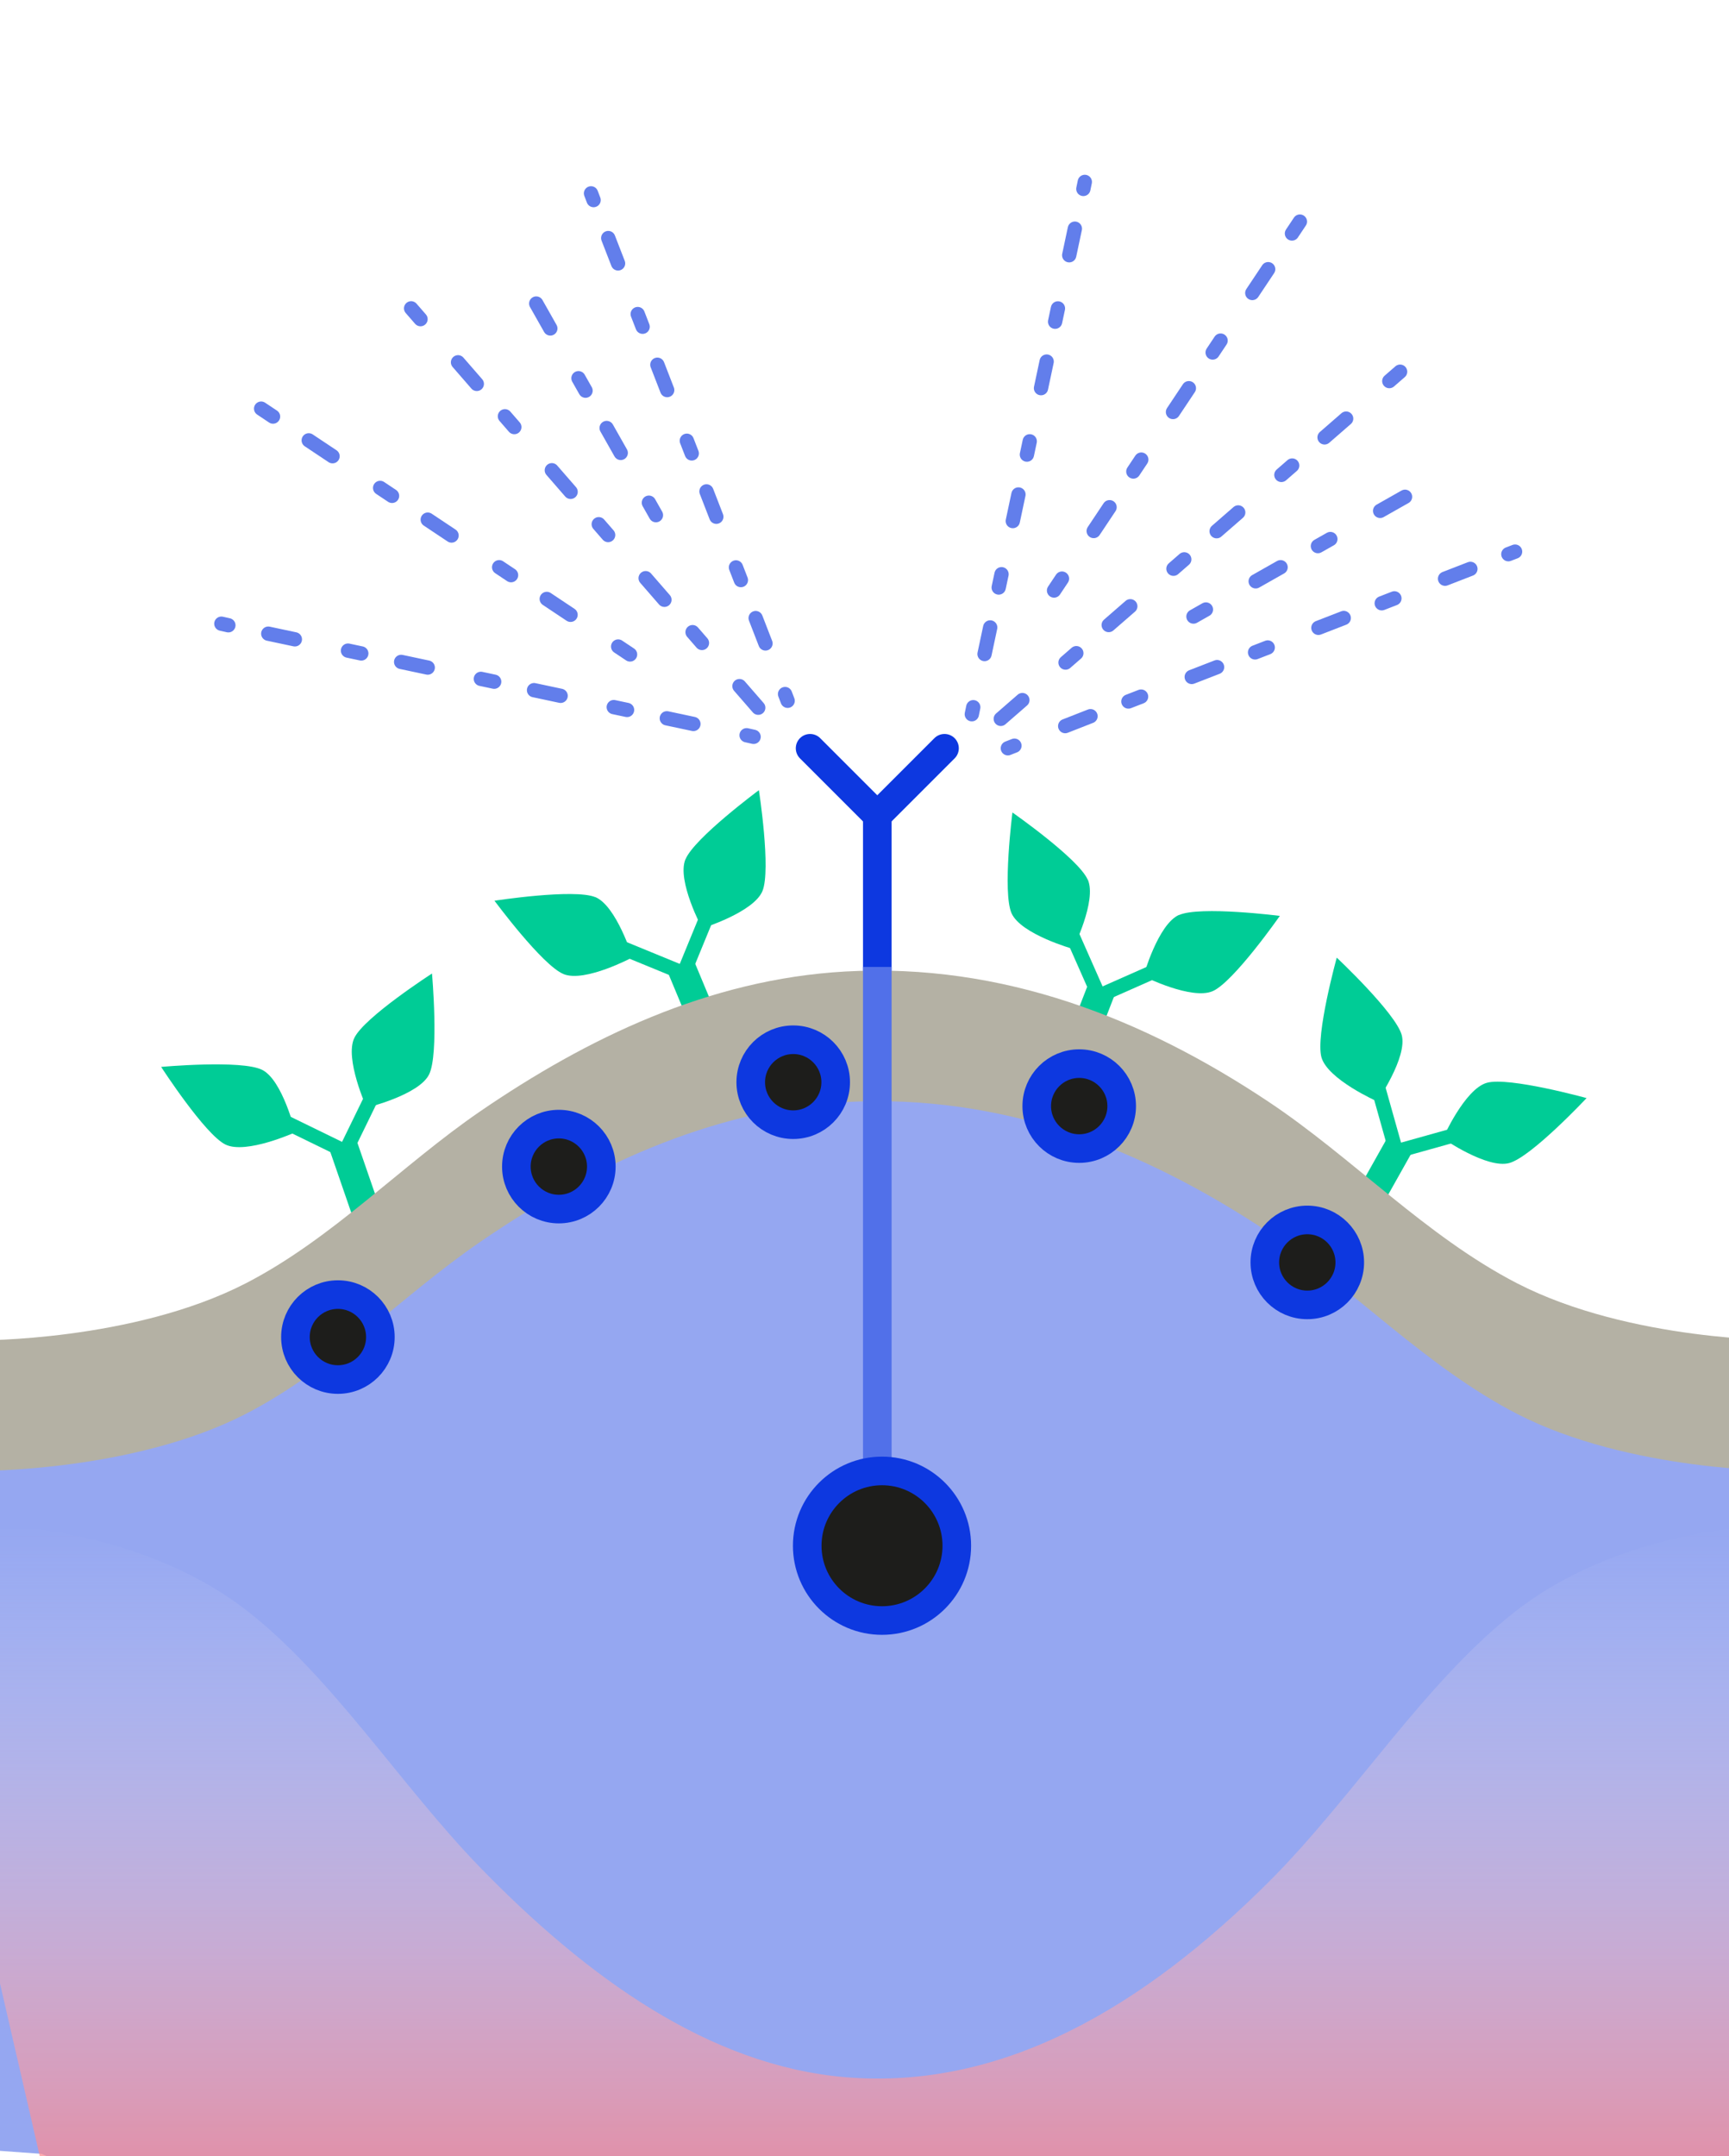 <?xml version="1.0" encoding="UTF-8"?>
<svg xmlns="http://www.w3.org/2000/svg" xmlns:xlink="http://www.w3.org/1999/xlink" id="Layer_2" viewBox="0 0 120.91 150.77" width="120.91" height="150.77" x="0" y="0"><defs><style>.cls-1,.cls-2,.cls-3,.cls-4,.cls-5,.cls-6,.cls-7,.cls-8,.cls-9,.cls-10,.cls-11,.cls-12,.cls-13,.cls-14,.cls-15{fill:none;}.cls-2,.cls-3,.cls-4,.cls-5,.cls-6,.cls-7,.cls-8,.cls-9,.cls-10,.cls-11,.cls-12,.cls-13,.cls-15{stroke-linejoin:round;}.cls-2,.cls-3,.cls-4,.cls-5,.cls-6,.cls-7,.cls-8,.cls-9,.cls-10,.cls-11,.cls-12,.cls-15{stroke-linecap:round;}.cls-2,.cls-13{stroke:#00cc96;}.cls-3,.cls-4,.cls-5,.cls-6,.cls-7,.cls-9,.cls-10,.cls-11,.cls-12,.cls-15{stroke:#627eeb;}.cls-4{stroke-dasharray:0 0 1.9 2.85;}.cls-5{stroke-dasharray:0 0 1.9 2.85;}.cls-16{fill:url(#linear-gradient);}.cls-6{stroke-dasharray:0 0 0 0 .95 3.8 1.9 2.85;}.cls-7{stroke-dasharray:0 0 0 0 .95 3.8 1.9 2.85;}.cls-17{fill:#00cc96;}.cls-18{fill:#b4b1a4;}.cls-19{fill:#95a7f1;}.cls-20{stroke:#5170e9;}.cls-20,.cls-21{fill:#1d1d1b;stroke-miterlimit:10;}.cls-20,.cls-21,.cls-8,.cls-13{stroke-width:2px;}.cls-21,.cls-8{stroke:#0d38e0;}.cls-9{stroke-dasharray:0 0 0 0 1 4 2 3;}.cls-10{stroke-dasharray:0 0 1.9 2.85;}.cls-11{stroke-dasharray:0 0 1.9 2.85;}.cls-12{stroke-dasharray:0 0 0 0 .95 3.8 1.9 2.85;}.cls-14{clip-path:url(#clippath);}.cls-15{stroke-dasharray:0 0 0 0 .95 3.8 1.9 2.85;}</style><clipPath id="clippath"><rect class="cls-1" y="0" width="120.91" height="150.77"/></clipPath><linearGradient id="linear-gradient" x1="61.95" y1="106.58" x2="61.95" y2="168.92" gradientUnits="userSpaceOnUse"><stop offset="0" stop-color="#fff" stop-opacity="0"/><stop offset="1" stop-color="#ff595f"/></linearGradient></defs><g id="PPT"><g class="cls-14"><polygon class="cls-19" points="-5.97 98.17 16.97 94.3 47.83 73.89 74.07 73.89 101.44 89.73 119.39 98.17 136.29 101.4 128.54 151.3 114.47 154.12 102.15 162.57 87.11 178.05 65.16 192.48 45.13 186.85 25.77 167.14 14.16 155.53 2.9 150.6 -6.82 149.9 -5.97 98.17"/><path class="cls-17" d="m76.07,61.5c.65,1.47-1.04,4.85-1.04,4.85,0,0-3.63-1.02-4.29-2.49-.65-1.47.06-7.05.06-7.05,0,0,4.61,3.22,5.26,4.69Z"/><path class="cls-17" d="m82.45,63.97c-1.47.65-2.49,4.29-2.49,4.29,0,0,3.38,1.69,4.85,1.04,1.47-.65,4.69-5.26,4.69-5.26,0,0-5.58-.71-7.05-.06Z"/><polyline class="cls-2" points="84.69 66.16 76.85 69.63 73.38 61.78"/><line class="cls-13" x1="77.07" y1="69.07" x2="75.25" y2="73.76"/><path class="cls-17" d="m98.02,72.36c.43,1.55-1.72,4.65-1.72,4.65,0,0-3.45-1.53-3.89-3.08-.43-1.55,1.07-6.97,1.07-6.97,0,0,4.1,3.85,4.54,5.4Z"/><path class="cls-17" d="m103.98,75.71c-1.55.43-3.08,3.89-3.08,3.89,0,0,3.1,2.15,4.65,1.72,1.55-.43,5.4-4.54,5.4-4.54,0,0-5.42-1.5-6.97-1.07Z"/><polyline class="cls-2" points="105.89 78.2 97.63 80.51 95.31 72.26"/><line class="cls-13" x1="97.92" y1="79.99" x2="95.46" y2="84.37"/><path class="cls-17" d="m41.62,62.72c1.49.61,2.61,4.22,2.61,4.22,0,0-3.33,1.78-4.82,1.17-1.49-.61-4.83-5.13-4.83-5.13,0,0,5.56-.86,7.05-.25Z"/><path class="cls-17" d="m47.93,60.09c-.61,1.49,1.17,4.82,1.17,4.82,0,0,3.61-1.12,4.22-2.61.61-1.49-.25-7.05-.25-7.05,0,0-4.52,3.35-5.13,4.83Z"/><polyline class="cls-2" points="51.07 60.11 47.81 68.05 39.87 64.79"/><line class="cls-13" x1="47.58" y1="67.5" x2="49.51" y2="72.13"/><path class="cls-17" d="m18.32,74.8c1.44.7,2.33,4.37,2.33,4.37,0,0-3.44,1.56-4.88.86s-4.5-5.43-4.5-5.43c0,0,5.6-.51,7.05.2Z"/><path class="cls-17" d="m24.78,72.57c-.7,1.44.86,4.88.86,4.88,0,0,3.67-.89,4.37-2.33.7-1.44.2-7.05.2-7.05,0,0-4.73,3.05-5.43,4.5Z"/><polyline class="cls-2" points="27.91 72.8 24.15 80.51 16.44 76.75"/><line class="cls-13" x1="23.95" y1="79.95" x2="25.59" y2="84.7"/><polyline class="cls-8" points="66.05 52.32 61.35 57.02 56.65 52.32"/><line class="cls-8" x1="61.35" y1="57.31" x2="61.35" y2="71.97"/><path class="cls-18" d="m-1.52,93.72s10.81.08,18.71-3.99c6.05-3.12,10.88-8.25,16.4-12.03,7.45-5.1,15.97-9.23,25.51-9.77,11.04-.62,20.9,3.31,29.57,9.08,5.93,3.94,11.01,9.41,17.42,12.72,7.9,4.07,18.71,3.99,18.71,3.99v9.13s-10.81.08-18.71-3.99c-6.41-3.31-11.49-8.78-17.42-12.72-8.68-5.77-18.53-9.7-29.57-9.08-9.54.54-18.07,4.67-25.51,9.77-5.52,3.78-10.36,8.92-16.4,12.03-7.9,4.07-18.71,3.99-18.71,3.99v-9.13Z"/><path class="cls-16" d="m106.1,112.57c-6.41,4.95-11.49,13.16-17.42,19.06-8.68,8.64-18.53,14.54-29.57,13.61-9.54-.81-18.07-7-25.51-14.64-5.52-5.67-10.36-13.36-16.4-18.03-7.9-6.1-18.71-5.98-18.71-5.98v3.92l-5.3-1.42.85,3.7,10.97,47.66,95.38,8.48,30.33-14.97-7.76-38.79c1.15-.09,1.84-.08,1.84-.08v-8.49s-10.81-.12-18.71,5.98Z"/><circle class="cls-21" cx="23.63" cy="93.49" r="2.97"/><circle class="cls-21" cx="39.08" cy="81.57" r="2.97"/><circle class="cls-21" cx="55.47" cy="75.67" r="2.97"/><circle class="cls-21" cx="75.47" cy="77.34" r="2.97"/><circle class="cls-21" cx="91.42" cy="88.27" r="2.97"/><line class="cls-3" x1="67.96" y1="49.94" x2="68.06" y2="49.45"/><line class="cls-5" x1="68.85" y1="45.73" x2="69.54" y2="42.48"/><line class="cls-12" x1="69.84" y1="41.08" x2="75.46" y2="14.6"/><line class="cls-3" x1="75.76" y1="13.21" x2="75.86" y2="12.72"/><line class="cls-3" x1="70.48" y1="52.32" x2="70.94" y2="52.14"/><line class="cls-11" x1="74.49" y1="50.77" x2="77.58" y2="49.56"/><line class="cls-7" x1="78.91" y1="49.05" x2="104.16" y2="39.26"/><line class="cls-3" x1="105.48" y1="38.75" x2="105.95" y2="38.57"/><line class="cls-9" x1="97.91" y1="25.99" x2="69" y2="51.12"/><line class="cls-9" x1="73.71" y1="41.29" x2="92.75" y2="12.72"/><line class="cls-9" x1="83.46" y1="43.11" x2="99.5" y2="34.03"/><line class="cls-3" x1="52.7" y1="51.52" x2="52.21" y2="51.41"/><line class="cls-10" x1="48.49" y1="50.62" x2="45.24" y2="49.93"/><line class="cls-15" x1="43.85" y1="49.64" x2="17.36" y2="44.01"/><line class="cls-3" x1="15.97" y1="43.72" x2="15.48" y2="43.61"/><line class="cls-3" x1="55.08" y1="49" x2="54.9" y2="48.53"/><line class="cls-4" x1="53.53" y1="44.99" x2="52.33" y2="41.89"/><line class="cls-6" x1="51.81" y1="40.56" x2="42.02" y2="15.32"/><line class="cls-3" x1="41.51" y1="13.99" x2="41.33" y2="13.52"/><line class="cls-9" x1="28.75" y1="21.56" x2="53.88" y2="50.47"/><line class="cls-9" x1="44.06" y1="45.76" x2="15.48" y2="26.72"/><line class="cls-9" x1="45.87" y1="36.02" x2="36.79" y2="19.97"/><line class="cls-20" x1="61.35" y1="67.61" x2="61.35" y2="102.85"/><circle class="cls-21" cx="61.68" cy="108.08" r="5.23"/></g></g></svg>

